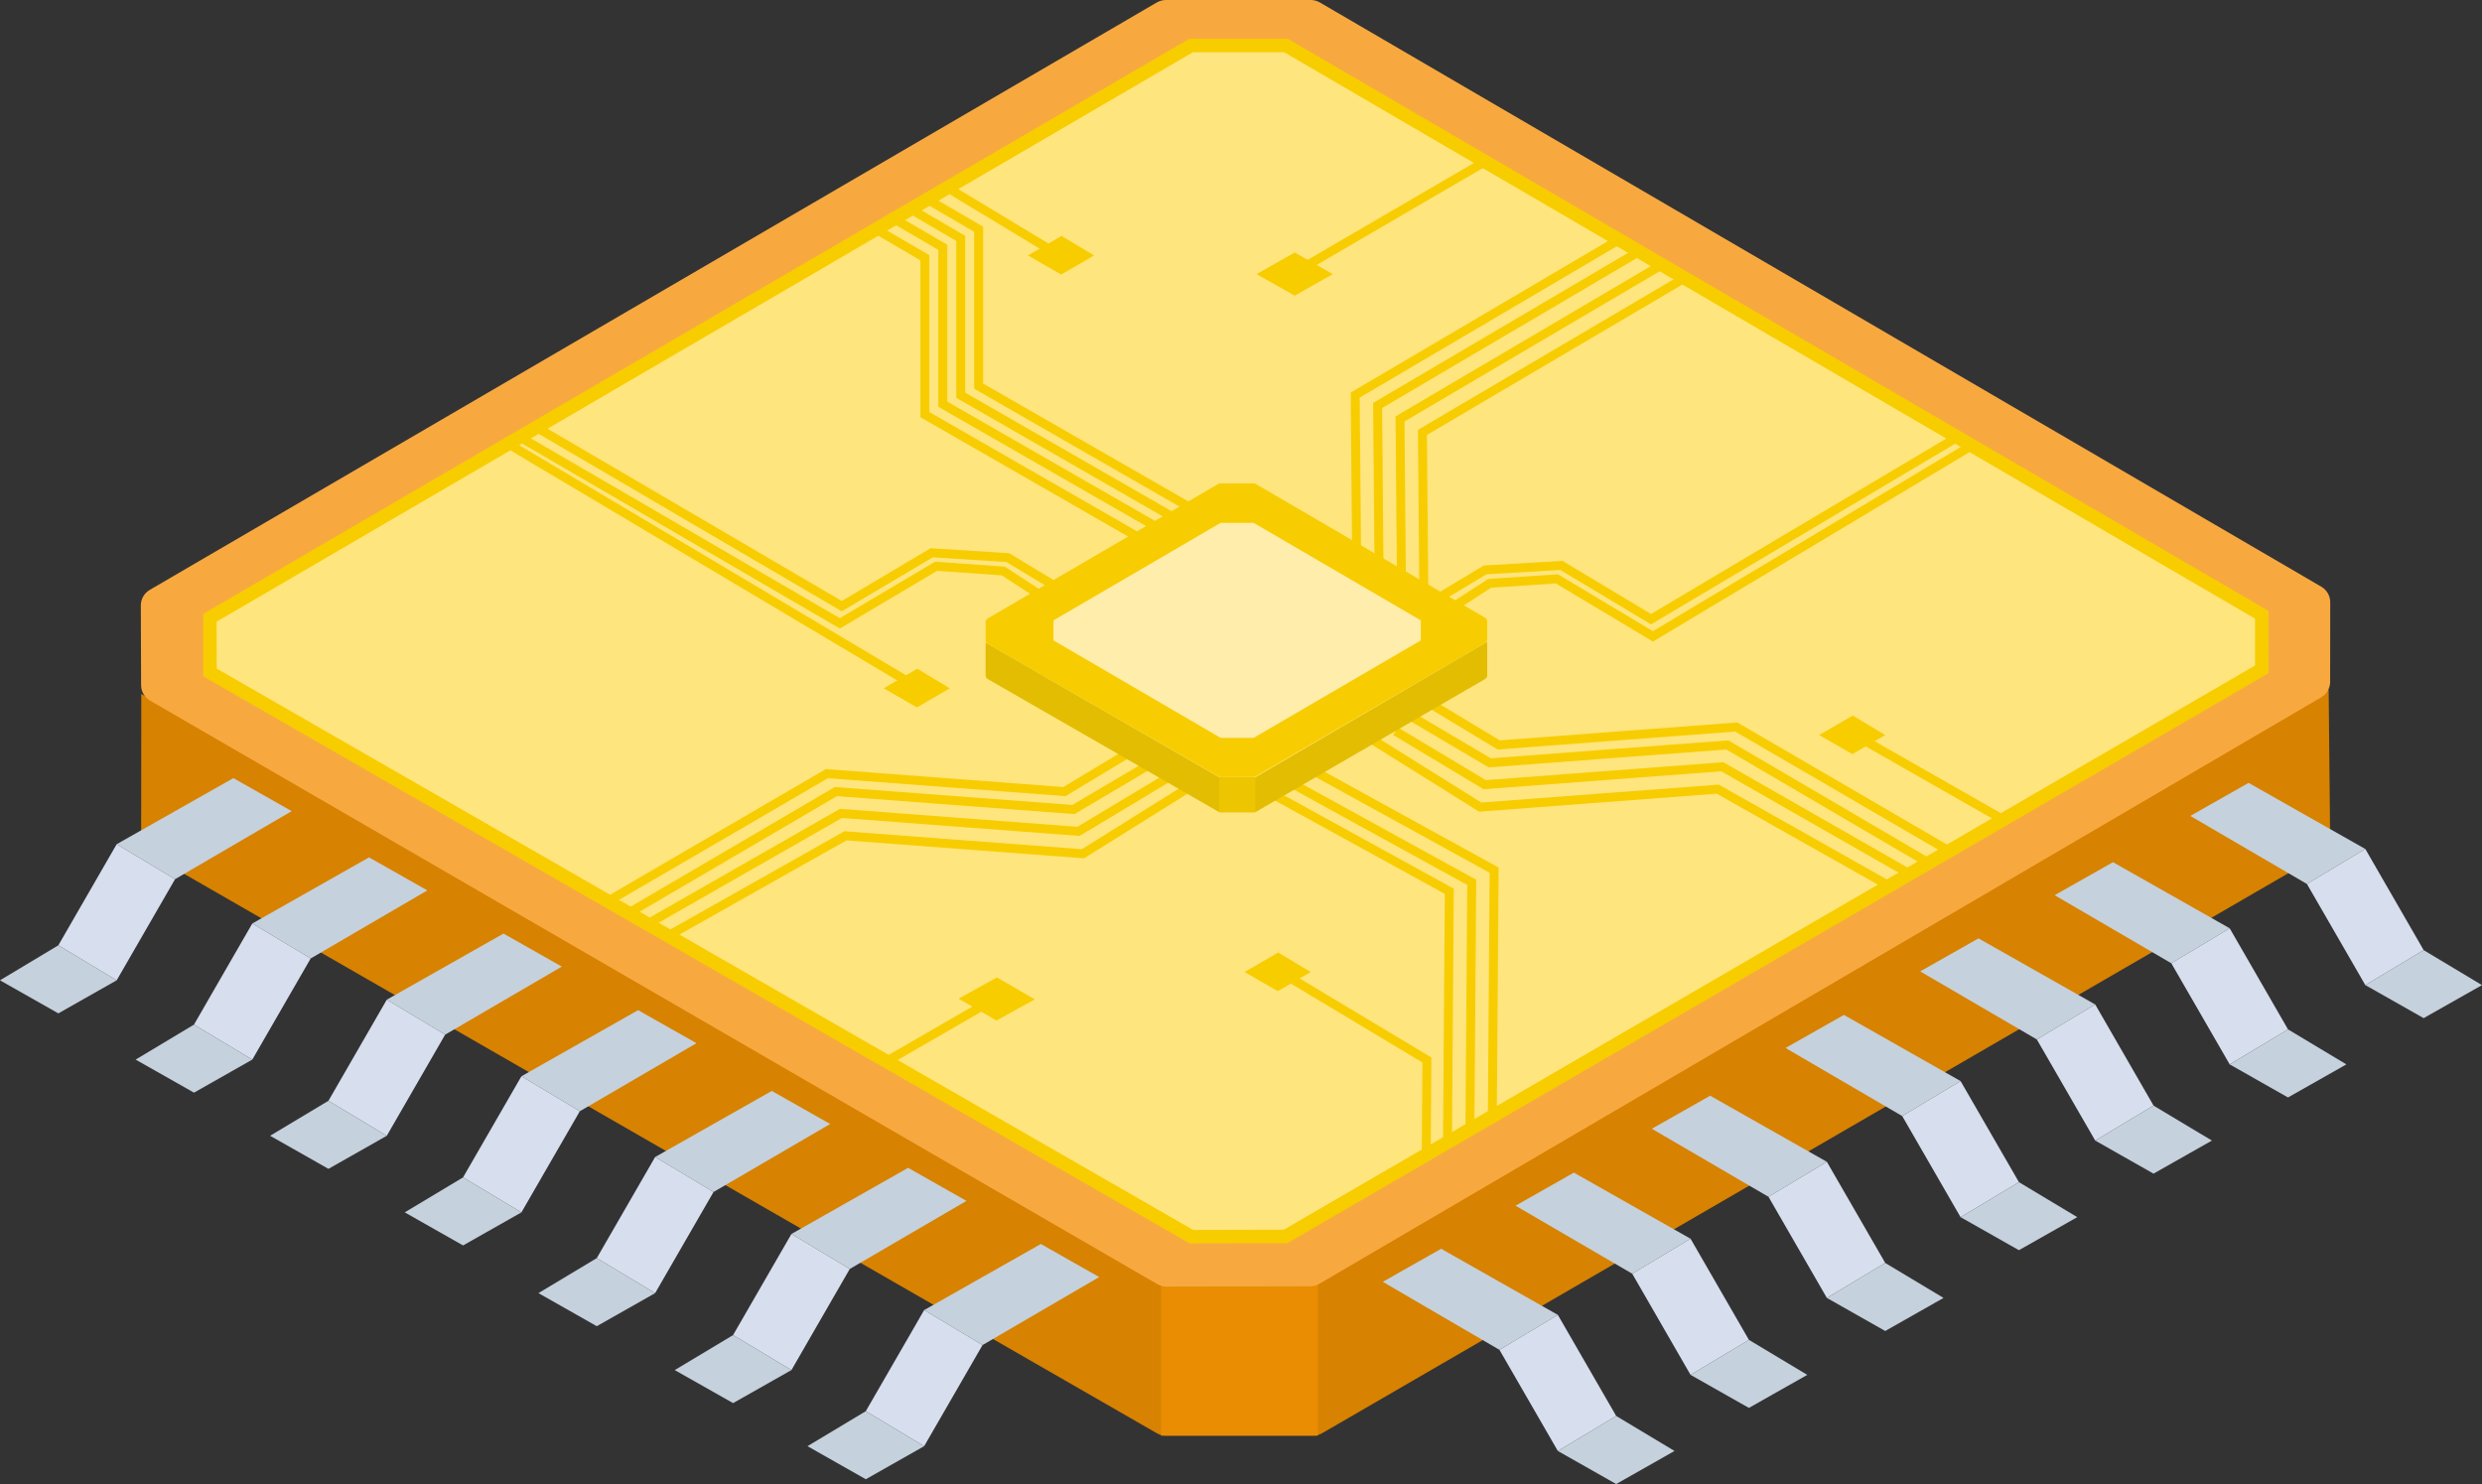 <?xml version="1.0" encoding="UTF-8"?>
<svg id="Ebene_2" data-name="Ebene 2" xmlns="http://www.w3.org/2000/svg" viewBox="0 0 553.73 331.14">
  <rect x="0" y="0" width="553.73" height="331.14" fill="#333333" stroke="none"/>
  <defs>
    <style>
      .cls-1, .cls-2, .cls-3 {
        fill: none;
      }

      .cls-1, .cls-4, .cls-5, .cls-6, .cls-7 {
        opacity: .99;
      }

      .cls-2 {
        stroke-width: 3px;
      }

      .cls-2, .cls-3 {
        stroke: #f7cd00;
        stroke-miterlimit: 10;
      }

      .cls-8 {
        fill: #f7a940;
      }

      .cls-9, .cls-4 {
        fill: #f7cd00;
      }

      .cls-10 {
        fill: #ea8d02;
      }

      .cls-11 {
        fill: #edc500;
      }

      .cls-12 {
        fill: #d7dfef;
      }

      .cls-13 {
        fill: #c5d1dc;
      }

      .cls-14 {
        fill: #d78200;
      }

      .cls-3 {
        stroke-width: 2px;
      }

      .cls-5 {
        fill: #ffedae;
      }

      .cls-6 {
        fill: #ffe67e;
      }

      .cls-7 {
        fill: #e3bd02;
      }
    </style>
  </defs>
  <g id="HG">
    <g>
      <path class="cls-14" d="m31.52,154.84l-.03,32.32c0,1.43.76,2.75,2.01,3.47l224.6,129.18c.61.35,1.29.53,1.99.53h32.86c.7,0,1.4-.19,2.01-.54l222.9-129.21c1.23-.72,1.99-2.03,1.99-3.46l-.33-33.29-226.57,131.95c-.61.36-1.31.55-2.02.55h-30.85c-.7,0-1.39-.18-2-.53L31.52,154.84Z"/>
      <rect class="cls-10" x="259.02" y="286.34" width="35" height="34"/>
      <path class="cls-8" d="m33.48,156.33l224.74,130.22c.61.35,1.3.53,2,.53l32.1-.07c.7,0,1.39-.19,2-.54l223.54-130.88c1.23-.72,1.99-2.03,1.99-3.45l.02-17.76c0-1.42-.75-2.74-1.98-3.46L294.46.55c-.61-.36-1.31-.55-2.02-.55h-32.32c-.71,0-1.4.19-2.02.54L33.4,131.63c-1.23.72-1.99,2.04-1.98,3.47l.06,17.78c0,1.43.77,2.74,2.01,3.46Z"/>
      <polygon class="cls-6" points="46.76 150 265.7 275.89 286.72 275.84 504.49 149.31 504.51 137.15 286.81 10.12 265.64 10.12 46.72 137.82 46.76 150"/>
      <g class="cls-1">
        <line class="cls-3" x1="332.28" y1="35.5" x2="290.84" y2="59.66"/>
        <polyline class="cls-3" points="361.8 53.15 302.34 88.16 302.65 123.34"/>
        <polyline class="cls-3" points="366.8 55.47 307.34 90.48 307.65 125.66"/>
        <polyline class="cls-3" points="371.8 58.47 312.34 93.48 312.65 128.66"/>
        <polyline class="cls-3" points="376.8 61.47 317.34 96.48 317.65 131.66"/>
        <g>
          <polyline class="cls-3" points="315.34 160.16 332.36 170.22 385.36 166.22 431.34 193.16"/>
          <polyline class="cls-3" points="319.34 157.16 334.36 166.22 387.36 162.22 435.34 190.16"/>
          <polyline class="cls-3" points="311.34 163.16 331.23 175.09 384.23 171.09 426.34 195.16"/>
          <polyline class="cls-3" points="306.34 165.16 330.23 180.09 383.23 176.09 422.34 198.16"/>
        </g>
        <g>
          <polyline class="cls-3" points="256.5 170.57 239.48 180.63 186.48 176.63 140.5 203.57"/>
          <polyline class="cls-3" points="252.5 167.57 237.48 176.63 184.48 172.63 136.5 200.57"/>
          <polyline class="cls-3" points="260.5 173.57 240.61 185.5 187.61 181.5 145.5 205.57"/>
          <polyline class="cls-3" points="265.5 175.57 241.61 190.5 188.61 186.5 149.5 208.57"/>
        </g>
        <polyline class="cls-3" points="321.34 133.16 331.34 127.16 348.34 126.16 368.34 138.16 437.34 97.16"/>
        <polyline class="cls-3" points="321.76 137 332.34 130.16 347.34 129.16 368.76 142 440.34 99.16"/>
        <polyline class="cls-3" points="234.82 130.46 224.85 124.42 207.86 123.34 187.8 135.25 119.34 95.16"/>
        <polyline class="cls-3" points="234.39 134.31 223.84 127.41 208.84 126.35 187.37 139.09 115.34 97.16"/>
        <line class="cls-3" x1="446.56" y1="182.69" x2="416.36" y2="165.48"/>
        <polyline class="cls-3" points="265.34 113.16 218.34 86.16 218.34 51.16 206.34 44.16"/>
        <polyline class="cls-3" points="261.34 115.19 214.34 88.19 214.34 53.19 202.34 46.19"/>
        <polyline class="cls-3" points="257.34 117.19 210.34 90.19 210.34 55.19 198.34 48.19"/>
        <polyline class="cls-3" points="253.34 119.52 206.34 92.52 206.34 57.52 194.34 50.52"/>
        <polyline class="cls-3" points="293.34 172.16 333.34 194.16 332.93 249.94"/>
        <polyline class="cls-3" points="288.34 174.88 328.34 196.88 327.93 252.66"/>
        <polyline class="cls-3" points="283.34 176.88 323.34 198.88 322.93 254.66"/>
        <line class="cls-3" x1="198.73" y1="236.26" x2="218.84" y2="224.65"/>
        <polyline class="cls-3" points="288.34 218.52 318.34 236.52 318.19 257.66"/>
        <line class="cls-3" x1="113.06" y1="98.85" x2="201.84" y2="151.66"/>
        <line class="cls-3" x1="210.7" y1="41.49" x2="233.34" y2="55.16"/>
      </g>
      <g>
        <polygon class="cls-9" points="288.84 65.98 280.34 61.16 288.84 56.34 297.34 61.16 288.84 65.98"/>
        <polygon class="cls-9" points="413.35 159.66 420.61 164.02 413.26 168.28 405.84 164.02 413.35 159.66"/>
        <polygon class="cls-9" points="222.4 218.09 230.86 222.99 222.31 227.72 213.86 222.83 222.4 218.09"/>
        <polygon class="cls-9" points="285.16 212.54 292.42 216.89 285.07 221.16 277.65 216.89 285.16 212.54"/>
        <polygon class="cls-9" points="204.64 149.22 211.91 153.58 204.56 157.85 197.14 153.58 204.64 149.22"/>
        <polygon class="cls-9" points="236.83 52.64 244.09 57 236.74 61.26 229.33 57 236.83 52.64"/>
      </g>
      <path class="cls-4" d="m220.35,143.66l51.49,29.61c.14.08.3.12.46.12l7.35-.02c.16,0,.32-.04.46-.12l51.21-29.76c.28-.16.46-.47.46-.79v-4.07c0-.33-.17-.63-.45-.79l-51.19-29.87c-.14-.08-.3-.12-.46-.12h-7.4c-.16,0-.32.04-.46.12l-51.48,30.03c-.28.16-.46.47-.45.79v4.07c.01.33.19.63.47.79Z"/>
      <polygon class="cls-5" points="272.32 116.67 235.03 138.43 235.03 142.89 272.32 164.64 279.69 164.64 316.98 142.89 316.98 138.43 279.69 116.67 272.32 116.67"/>
      <path class="cls-7" d="m219.89,143.39v7.33c0,.33.18.63.46.79l51.46,29.6c.14.08.3.12.46.12h7.53c.16,0,.32-.04.46-.12l51.07-29.6c.28-.16.46-.47.46-.79v-7.49l-51.52,30.1c-.14.08-.3.13-.46.13h-7.53c-.16,0-.32-.04-.46-.12l-51.92-29.93Z"/>
      <rect class="cls-11" x="272.02" y="173.44" width="8.02" height="7.79"/>
      <polygon class="cls-2" points="46.85 150.05 265.8 275.94 286.81 275.89 504.59 149.36 504.6 137.19 286.9 10.16 265.74 10.16 46.82 137.86 46.85 150.05"/>
      <g>
        <g>
          <polygon class="cls-13" points="501.66 174.68 527.7 189.44 514.68 197.25 488.65 182.06 501.66 174.68"/>
          <polygon class="cls-12" points="514.68 197.25 527.7 219.81 540.71 212 527.7 189.44 514.68 197.25"/>
          <polygon class="cls-13" points="540.71 212 553.73 219.81 540.71 227.18 527.7 219.81 540.71 212"/>
        </g>
        <g>
          <polygon class="cls-13" points="471.4 192.38 497.44 207.13 484.42 214.94 458.39 199.75 471.4 192.38"/>
          <polygon class="cls-12" points="484.42 214.94 497.44 237.5 510.45 229.69 497.44 207.13 484.42 214.94"/>
          <polygon class="cls-13" points="510.45 229.69 523.47 237.5 510.45 244.88 497.44 237.5 510.45 229.69"/>
        </g>
        <g>
          <polygon class="cls-13" points="441.4 209.38 467.44 224.13 454.42 231.94 428.39 216.75 441.4 209.38"/>
          <polygon class="cls-12" points="454.42 231.94 467.44 254.5 480.45 246.69 467.44 224.13 454.42 231.94"/>
          <polygon class="cls-13" points="480.45 246.69 493.47 254.5 480.45 261.88 467.44 254.5 480.45 246.69"/>
        </g>
        <g>
          <polygon class="cls-13" points="411.37 226.46 437.4 241.22 424.38 249.03 398.35 233.84 411.37 226.46"/>
          <polygon class="cls-12" points="424.38 249.03 437.4 271.59 450.42 263.78 437.4 241.22 424.38 249.03"/>
          <polygon class="cls-13" points="450.42 263.78 463.43 271.59 450.42 278.96 437.4 271.59 450.42 263.78"/>
        </g>
        <g>
          <polygon class="cls-13" points="381.54 244.49 407.57 259.24 394.55 267.05 368.52 251.86 381.54 244.49"/>
          <polygon class="cls-12" points="394.55 267.05 407.57 289.61 420.59 281.8 407.57 259.24 394.55 267.05"/>
          <polygon class="cls-13" points="420.59 281.8 433.6 289.61 420.59 296.99 407.57 289.61 420.59 281.8"/>
        </g>
        <g>
          <polygon class="cls-13" points="351.13 261.65 377.16 276.4 364.15 284.21 338.11 269.03 351.13 261.65"/>
          <polygon class="cls-12" points="364.15 284.21 377.16 306.78 390.18 298.97 377.16 276.4 364.15 284.21"/>
          <polygon class="cls-13" points="390.18 298.97 403.2 306.78 390.18 314.15 377.16 306.78 390.18 298.97"/>
        </g>
        <g>
          <polygon class="cls-13" points="321.52 278.64 347.55 293.39 334.53 301.2 308.5 286.02 321.52 278.64"/>
          <polygon class="cls-12" points="334.53 301.2 347.55 323.76 360.57 315.95 347.55 293.39 334.53 301.2"/>
          <polygon class="cls-13" points="360.57 315.95 373.58 323.76 360.57 331.14 347.55 323.76 360.57 315.95"/>
        </g>
      </g>
      <g>
        <g>
          <polygon class="cls-13" points="52.07 173.62 26.03 188.37 39.05 196.18 65.08 180.99 52.07 173.62"/>
          <polygon class="cls-12" points="39.05 196.18 26.03 218.74 13.02 210.93 26.03 188.37 39.05 196.18"/>
          <polygon class="cls-13" points="13.02 210.93 0 218.74 13.02 226.12 26.03 218.74 13.02 210.93"/>
        </g>
        <g>
          <polygon class="cls-13" points="82.33 191.31 56.29 206.06 69.31 213.87 95.34 198.68 82.33 191.31"/>
          <polygon class="cls-12" points="69.31 213.87 56.29 236.43 43.28 228.62 56.29 206.06 69.31 213.87"/>
          <polygon class="cls-13" points="43.28 228.62 30.26 236.43 43.28 243.81 56.29 236.43 43.28 228.62"/>
        </g>
        <g>
          <polygon class="cls-13" points="112.33 208.31 86.29 223.06 99.31 230.87 125.34 215.68 112.33 208.31"/>
          <polygon class="cls-12" points="99.31 230.87 86.29 253.43 73.28 245.62 86.29 223.06 99.31 230.87"/>
          <polygon class="cls-13" points="73.28 245.62 60.26 253.43 73.28 260.81 86.29 253.43 73.28 245.62"/>
        </g>
        <g>
          <polygon class="cls-13" points="142.36 225.4 116.33 240.15 129.35 247.96 155.38 232.77 142.36 225.4"/>
          <polygon class="cls-12" points="129.35 247.96 116.33 270.52 103.31 262.71 116.33 240.15 129.35 247.96"/>
          <polygon class="cls-13" points="103.31 262.71 90.3 270.52 103.31 277.9 116.33 270.52 103.31 262.71"/>
        </g>
        <g>
          <polygon class="cls-13" points="172.19 243.42 146.16 258.17 159.18 265.98 185.21 250.8 172.19 243.42"/>
          <polygon class="cls-12" points="159.18 265.98 146.16 288.54 133.14 280.73 146.16 258.17 159.18 265.98"/>
          <polygon class="cls-13" points="133.14 280.73 120.13 288.54 133.14 295.92 146.16 288.54 133.14 280.73"/>
        </g>
        <g>
          <polygon class="cls-13" points="202.6 260.58 176.57 275.34 189.58 283.15 215.62 267.96 202.6 260.58"/>
          <polygon class="cls-12" points="189.58 283.15 176.57 305.71 163.55 297.9 176.57 275.34 189.58 283.15"/>
          <polygon class="cls-13" points="163.55 297.9 150.53 305.71 163.55 313.08 176.57 305.71 163.55 297.9"/>
        </g>
        <g>
          <polygon class="cls-13" points="232.21 277.57 206.18 292.32 219.2 300.13 245.23 284.95 232.21 277.57"/>
          <polygon class="cls-12" points="219.2 300.13 206.18 322.69 193.16 314.88 206.18 292.32 219.2 300.13"/>
          <polygon class="cls-13" points="193.16 314.88 180.15 322.69 193.16 330.07 206.18 322.69 193.16 314.88"/>
        </g>
      </g>
    </g>
  </g>
</svg>